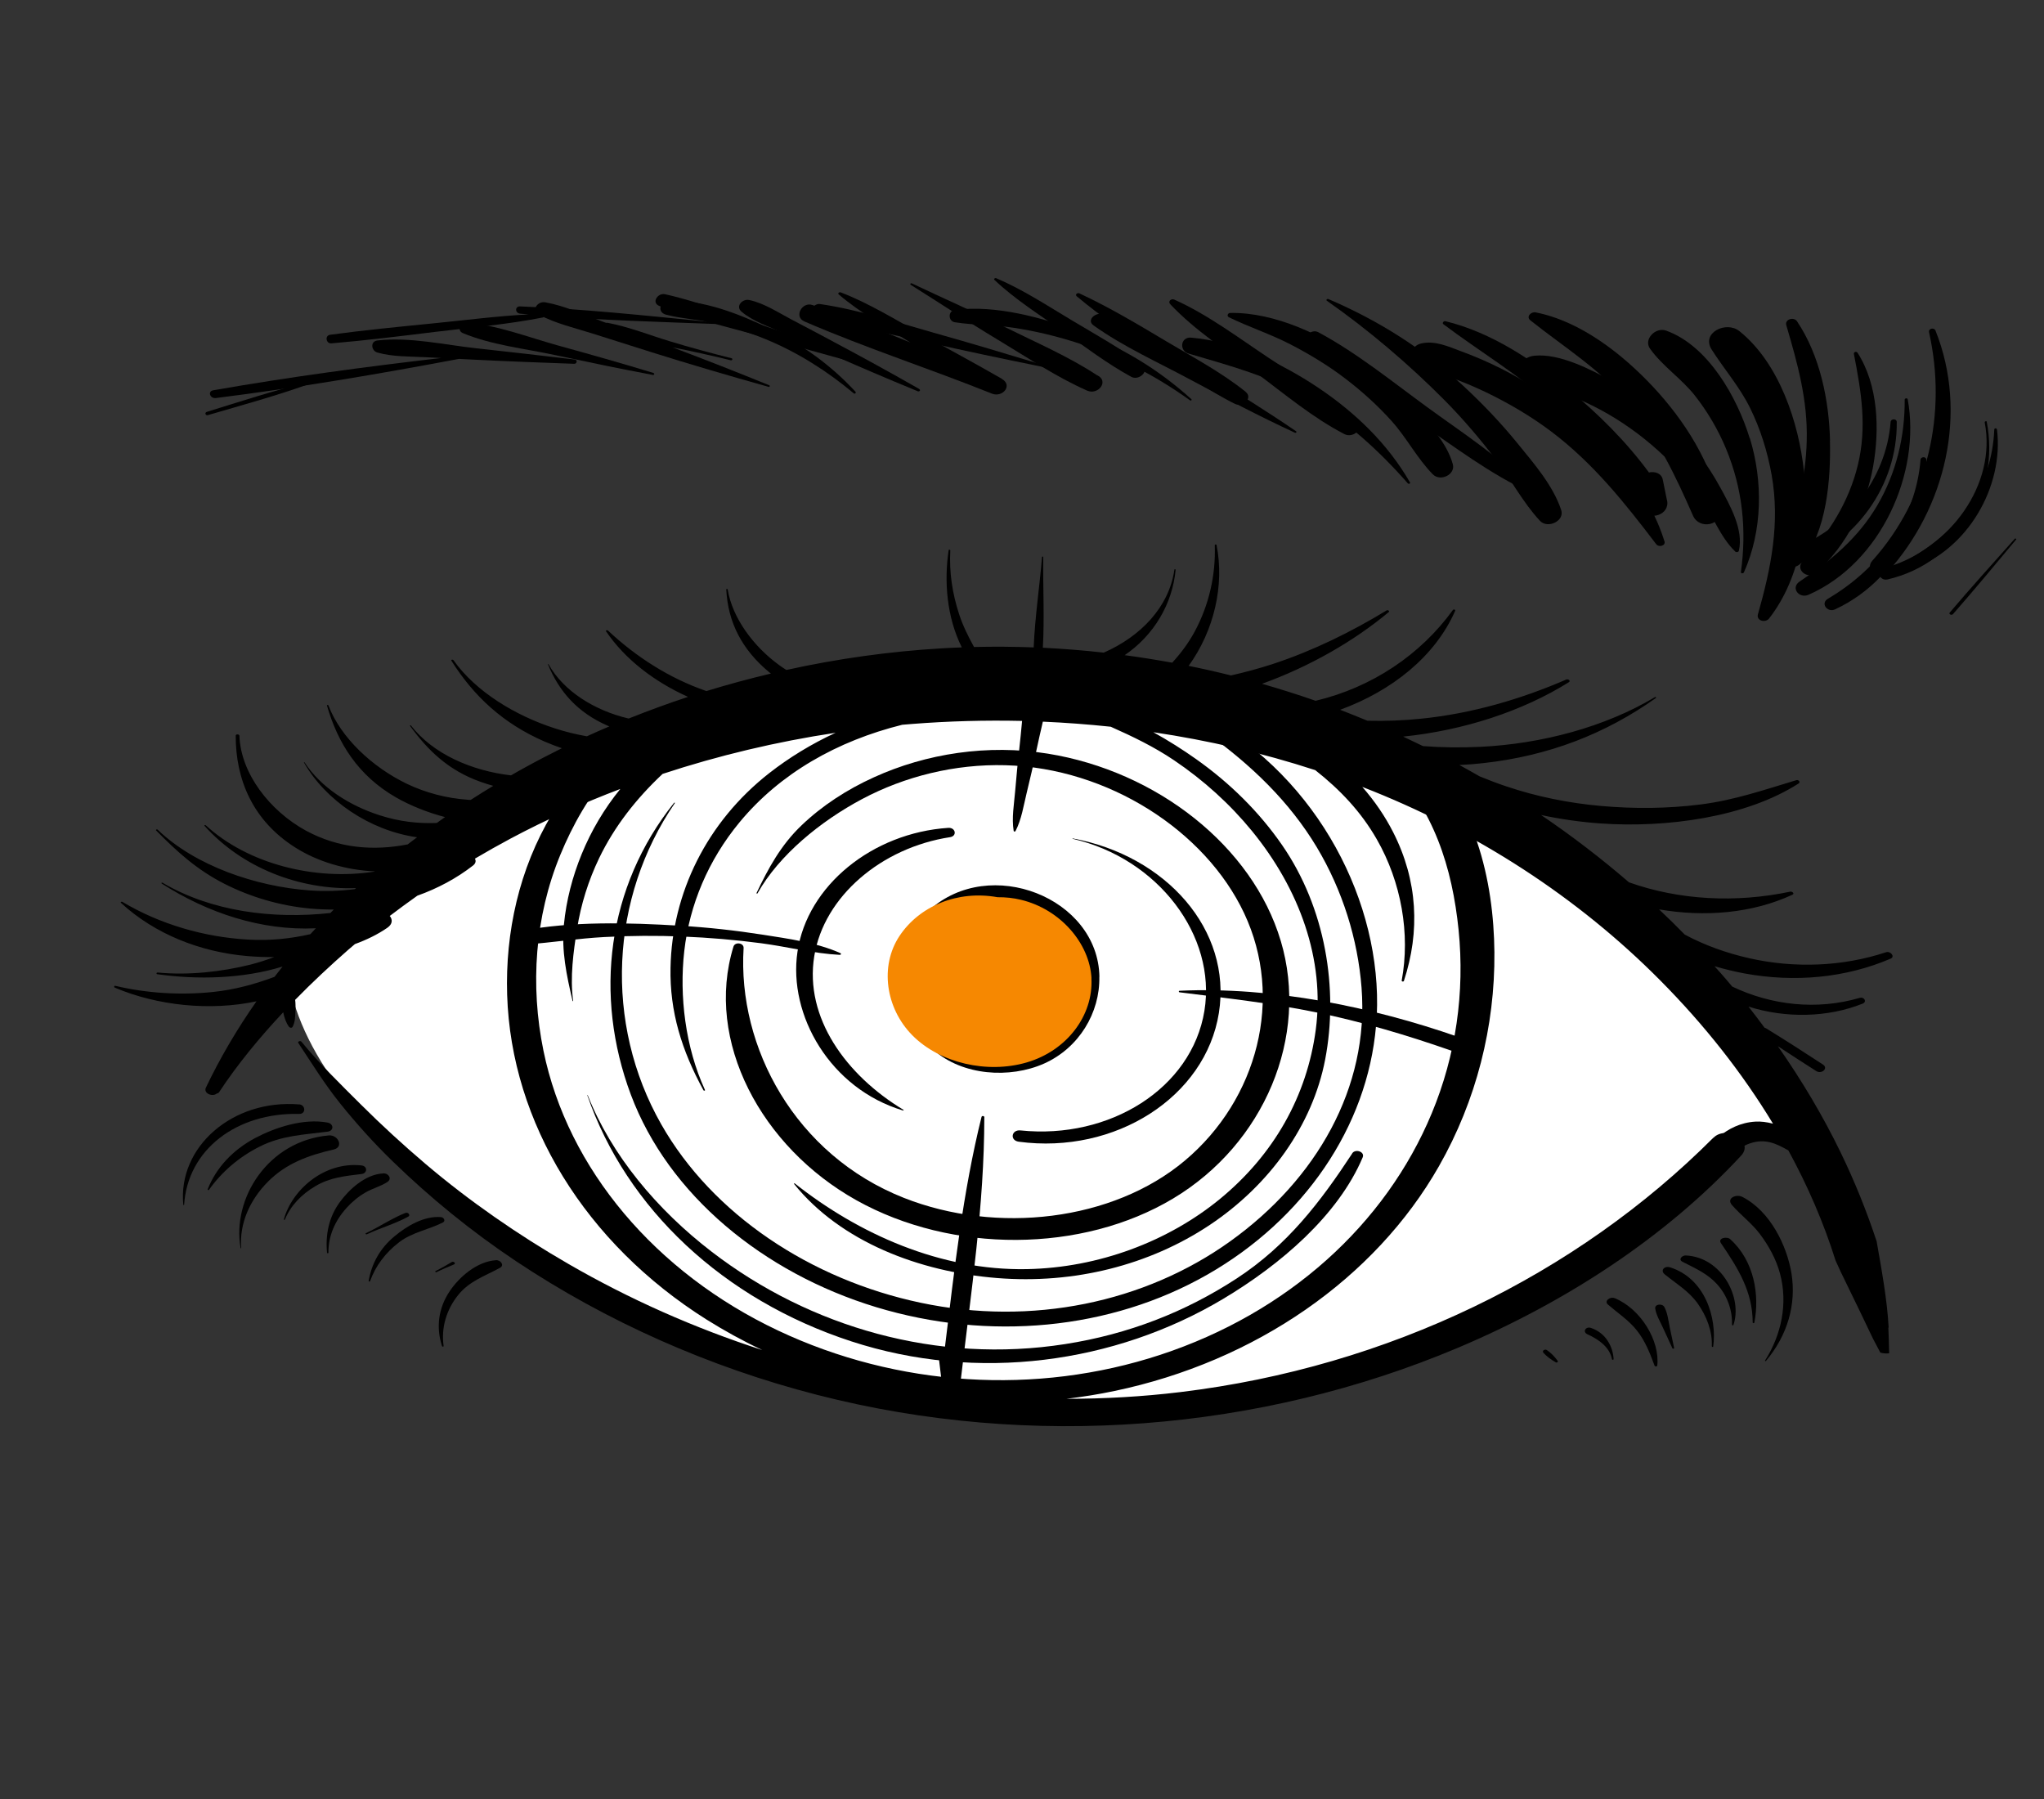 <?xml version="1.0" encoding="UTF-8"?>
<svg id="Ebene_1" xmlns="http://www.w3.org/2000/svg" viewBox="0 0 250 220">
  <rect x="0" y="0" width="250" height="220" fill="#333333" stroke="none"/>
  <defs>
    <style>
      .cls-1 {
        fill: #fff;
      }

      .cls-2 {
        fill: #f68801;
      }
    </style>
  </defs>
  <g id="Ebene_1-2">
    <g>
      <path class="cls-1" d="M35.64,121.48s22.47-22.64,45.66-30.03c23.19-7.39,65.5-15.02,95.63,5.77,30.12,20.79,42.79,40.66,42.79,40.66,0,0-3.59-.46-7.41,1.62-3.82,2.08-7.17,7.62-9.56,9.01-2.39,1.39-46.38,30.49-88.46,22.41-42.08-8.08-73.63-29.8-78.65-49.44h0Z"/>
      <g>
        <g>
          <path d="M209.54,139.15c-16.69,16.71-39.63,28-65.18,31.09-4.63.56-9.27.82-13.91.82,1.97-.24,3.93-.55,5.88-.96,17.22-3.61,31.84-13.74,39.67-27.49,4.57-8.02,6.86-17.1,6.78-26.16-.08-8.67-2.32-18.99-9.91-25.36-1.74-1.46-5.24.02-3.36,1.9,5.9,5.89,8.12,13.19,8.89,20.73.77,7.62-.32,15.31-3.28,22.42-5.66,13.62-17.63,24.42-33.2,29.54-15.18,4.99-32.15,3.93-46.76-2.97-14.93-7.05-25.72-19.73-28.69-34.22-1.64-7.99-1.05-16.38,2.05-23.92,3-7.29,8.14-14.58,16.91-17.28.53-.16.27-.87-.28-.78-8.16,1.36-13.92,6.88-17.62,13.03-4.03,6.7-5.74,14.49-5.5,22.12.49,15.68,9.62,30.41,24.39,39.71,2.2,1.38,4.48,2.63,6.82,3.73-8.27-2.68-16.24-6.21-23.71-10.53-6.21-3.59-12.13-7.69-17.48-12.23-2.73-2.32-5.38-4.75-7.89-7.25-2.49-2.48-5.1-5.02-7.29-7.7-.13-.16-.51-.03-.38.16,1.66,2.5,3.18,4.98,5.09,7.36,1.99,2.48,4.13,4.86,6.45,7.11,4.59,4.46,9.64,8.58,15.1,12.22,11.02,7.34,23.61,12.95,36.82,16.34,26.27,6.75,54.24,4.41,78.32-5.74,13.25-5.59,25.44-13.54,34.69-23.52,1.64-1.77-1.8-3.77-3.38-2.19h0Z"/>
          <path d="M134.47,119.44c-.18-9.68-13.42-14.84-20.78-8.16-3.95,3.58-3.81,9.52.36,12.9.15.12.42-.06.27-.22-3.61-4.23-2-10.4,2.86-12.97,4.56-2.41,10.47-.81,13.48,3.13,2.96,3.87,2.21,9.45-1.28,12.75-3.89,3.68-9.81,3.17-14.11.43-.87-.55-1.87.4-1.06,1.12,3.5,3.11,9.28,3.52,13.5,1.64,4.27-1.91,6.84-6.22,6.75-10.62h0Z"/>
          <path d="M156.64,115.04c-3.44-11.54-15.15-20.74-28.51-22.88-7.3-1.17-14.82-.03-21.25,2.9-3.31,1.5-6.33,3.47-8.84,5.87-2.54,2.42-4.07,5.26-5.51,8.28-.03.06.08.1.12.04,2.63-4.69,7.73-8.84,12.79-11.53,5.21-2.77,11.34-4.31,17.55-4.14,12.51.34,24.41,7.98,29.18,18.1,4.89,10.35,1.67,22.75-7.25,30.25-8.8,7.4-23.01,9.04-34.36,4.56-13.3-5.25-20.36-18.41-19.61-30.55.04-.65-1.05-.79-1.24-.18-3.55,11.54,3.4,24.52,15.04,31.02,11.71,6.54,27.59,6.46,38.73-.21,11.17-6.69,16.66-19.81,13.17-31.51h0Z"/>
          <path d="M168.31,125.48c1.18-13.64-6.12-29.01-19.48-37.07-1.02-.61-2.29.47-1.24,1.22,5.5,3.95,10.14,8.44,13.45,13.95,3.18,5.31,5.03,11.29,5.49,17.2.95,12.21-5.52,23.46-16.05,31.01-10.48,7.52-24.32,10.38-37.84,7.53-13.52-2.84-25.52-10.85-31.76-21.82-7.05-12.39-6.24-27.76,1.66-39.29.03-.04-.06-.08-.09-.04-8.23,10.29-9.83,23.57-5.29,35.7,4.58,12.22,16.17,21.78,30,25.98,13.75,4.17,28.62,2.82,40.53-3.99,11.75-6.72,19.54-18,20.61-30.4h0Z"/>
          <path d="M141.74,85.12c-8.6-3.63-18.75-4.29-27.97-3.26-4.57.51-9.11,1.46-13.38,2.91-2.15.73-4.29,1.58-6.29,2.57-2.18,1.09-3.88,2.5-5.79,3.86-.06.04.02.11.07.08,3.87-2.1,8.45-3.77,12.74-5.14,4.27-1.36,8.7-2.3,13.25-2.74,9.19-.9,18.13.39,27.08,2.57.63.15.86-.61.29-.85h0Z"/>
          <path d="M120.4,136.64c0-.18-.3-.23-.35-.05-2.29,9.21-3.33,18.77-4.48,28.19-.47.12-.84.44-.78.97.11.95.23,1.89.34,2.84.13,1.07,2.27,1.19,2.39.1,1.24-10.59,2.87-21.35,2.87-32.04Z"/>
          <path d="M102.79,116.56c-2.87-1.29-6.4-1.77-9.52-2.26-3.33-.52-6.68-.89-10.04-1.09-6.36-.39-13.3-.57-19.51.63-1.23.24-.52,1.74.59,1.66,3.22-.23,6.39-.74,9.62-.91,3.18-.17,6.38-.19,9.58-.06,3.2.13,6.41.4,9.59.82,3.17.42,6.43,1.26,9.61,1.42.15,0,.22-.14.07-.21h0Z"/>
          <path d="M178.34,126.8c-10.6-3.7-22.74-6.16-34.06-5.64-.14,0-.13.18,0,.19,5.57.7,11.1,1.3,16.6,2.43,5.66,1.16,11.14,2.79,16.56,4.68,1.36.47,2.32-1.17.89-1.66h0Z"/>
          <path d="M231,162.33c-.2-3.52-.86-7.02-1.47-10.53-1.21-3.66-2.66-7.27-4.37-10.8-2.18-4.51-4.78-8.87-7.71-13.06,1.55,1.03,3.12,2.03,4.69,3.04.66.42,1.53-.34.82-.8-2.3-1.5-4.59-2.98-6.94-4.42-.06-.04-.13-.06-.2-.08-.64-.86-1.29-1.73-1.96-2.58,4.52,1.43,9.65,1.36,13.97-.37.55-.22.17-.86-.37-.7-5.26,1.54-10.81.9-15.59-1.38-.23-.28-.47-.56-.71-.84-.47-.55-.97-1.11-1.46-1.65,1.24.36,2.47.66,3.65.88,6.14,1.13,12.38.56,17.9-1.81.57-.25-.04-.96-.57-.78-5.28,1.75-11.18,1.99-16.74.73-2.74-.62-5.45-1.58-7.88-2.89-1.02-1.04-2.07-2.08-3.14-3.08,5.59.96,11.4.49,16.32-1.8.28-.13-.03-.41-.27-.37-6.67,1.4-13.56,1.05-19.73-1.14-3.39-2.92-6.98-5.68-10.75-8.23,2.4.51,4.84.86,7.29,1.03,7.99.56,17.73-.73,24.21-4.89.26-.16,0-.49-.29-.4-3.9,1.17-7.58,2.45-11.72,2.97-4.02.51-8.1.54-12.17.18-3.95-.35-7.86-1.14-11.59-2.4-1.1-.37-2.18-.78-3.25-1.22-.82-.47-1.65-.94-2.48-1.39.99-.04,1.98-.12,2.95-.23,8.01-.89,14.93-3.59,21.09-7.96.08-.06-.02-.16-.11-.11-6.1,3.66-13.9,5.72-21.35,6.08-2.34.11-4.69.09-7.03-.09-.8-.39-1.61-.78-2.42-1.16,7.38-.76,14.57-3.09,20.26-6.65.27-.16-.06-.43-.31-.33-5.54,2.4-11.54,4.16-17.76,4.79-2.21.23-4.39.3-6.56.25-1.11-.46-2.22-.91-3.34-1.34,6.3-2.3,11.62-6.51,14.07-12.1.07-.15-.19-.23-.28-.1-3.94,5.45-9.88,9.46-16.79,11.1-2.16-.76-4.35-1.44-6.55-2.08,5.8-2.1,11.18-5.17,15.5-8.77.14-.12-.11-.29-.25-.21-4.33,2.63-8.96,4.92-13.93,6.56-1.69.55-3.4,1.01-5.12,1.4-1.71-.43-3.44-.82-5.18-1.17,3.13-4.32,4.39-9.86,3.42-14.77-.02-.11-.22-.1-.22.02.12,3.65-.7,7.3-2.46,10.56-.77,1.42-1.7,2.66-2.75,3.8-1.93-.35-3.86-.66-5.81-.92,3.58-2.44,5.84-6.27,6.23-10.44,0-.08-.14-.1-.15-.02-.65,4.57-4.12,8.17-8.64,10.15-2.47-.28-4.96-.47-7.45-.6.21-3.67,0-7.42.05-11.08,0-.08-.14-.1-.15-.02-.3,3.66-.87,7.37-1.02,11.06-2.43-.09-4.86-.11-7.3-.05-.7-1.28-1.35-2.57-1.81-3.98-.85-2.57-1.23-5.18-1.09-7.83,0-.1-.18-.13-.2-.03-.57,3.76-.25,8.18,1.61,11.89-.8.03-1.59.06-2.39.11-6.45.38-12.83,1.27-19.07,2.65-.3-.19-.6-.39-.89-.6-3.12-2.27-5.71-5.74-6.29-9.25-.02-.09-.18-.08-.17.01.2,3.94,1.86,7.3,5.23,10.1.07.06.15.12.23.18-2.66.63-5.29,1.34-7.89,2.14-4.59-1.58-8.67-4.24-12.04-7.4-.09-.08-.32-.03-.23.1,2.3,3.39,5.88,6.15,10.02,8.01-2.46.81-4.88,1.7-7.26,2.65-4.13-.97-7.94-3.31-9.8-6.64-.02-.04-.08-.02-.07.02,1.37,3.32,3.61,5.89,7.31,7.5.07.03.14.06.2.08-.92.39-1.84.79-2.75,1.21-1.32-.23-2.63-.55-3.95-.98-4.79-1.55-9.64-4.47-12.37-8.33-.08-.11-.34-.06-.25.07,2.74,4.34,6.31,7.68,11.43,9.9.67.29,1.37.55,2.08.8-1.53.76-3.04,1.54-4.52,2.36-.57.31-1.14.63-1.7.96-4.8-.56-9.53-2.6-12.25-6.11-.04-.05-.14,0-.1.06,2.22,3.04,4.72,5.45,8.63,6.84.51.18,1.03.35,1.55.49-.93.56-1.85,1.13-2.76,1.72-.12,0-.24,0-.36-.02-2.6-.18-5.16-.85-7.47-1.96-4.2-2.03-8.06-5.61-9.58-9.59-.03-.07-.19-.05-.17.03,1.32,4.58,3.8,8.58,8.47,11.25,1.72.98,3.79,1.82,5.97,2.39-.34.24-.67.48-1.01.72-2.31.09-4.59-.17-6.98-.94-3.72-1.19-7.2-3.42-9.19-6.47-.02-.03-.09-.02-.07.02,2.61,4.59,8.01,8.32,13.83,9.14-.38.29-.77.58-1.15.87-4.18.82-8.47.48-12.44-1.68-4.45-2.43-7.98-7.02-8.14-11.61,0-.2-.45-.22-.45-.02-.02,5.35,2.07,10.4,7.28,13.69,2.78,1.76,6.24,2.76,9.72,2.92-.01.01-.02.02-.04.03-7.25,1.13-15.46-.92-20.63-5.67-.07-.06-.21,0-.14.08,4.59,5.11,11.57,7.84,18.52,7.61-.04.04-.09.08-.13.12-1.81.23-3.65.29-5.51.16-6.6-.47-14.03-3.01-18.62-7.43-.09-.08-.27,0-.18.1,2.53,2.57,4.94,4.78,8.33,6.51,3.2,1.63,6.8,2.69,10.45,3.03.98.09,1.96.13,2.94.13-.14.14-.27.28-.41.42-6.99.77-14.53-.16-20.53-3.7-.09-.05-.2.04-.1.1,5.6,3.59,12.18,5.79,18.85,5.47-.22.24-.45.47-.67.72-2.42.55-4.94.82-7.65.66-5.42-.31-10.79-1.9-15.34-4.61-.1-.06-.28.03-.17.13,4.11,3.78,9.63,6,15.49,6.5,1.06.09,2.15.13,3.25.12-.93.35-1.89.66-2.9.92-3.57.89-7.6,1.33-11.35.97-.17-.02-.21.19-.03.21,4.94.69,10.47.55,15.3-.94-.34.42-.67.84-.99,1.26-2.39.89-4.83,1.57-7.55,1.85-3.9.41-8.07.16-11.9-.75-.17-.04-.22.16-.07.22,5.19,2.2,11.62,2.88,17.32,1.67-2.36,3.37-4.44,6.89-6.19,10.56-.33.7.82,1.17,1.34.71.11-.01.21-.06.27-.15,2.25-3.41,4.94-6.68,7.85-9.78.13.66.35,1.29.7,1.77.1.14.35.18.44.02.32-.58.32-1.25.35-1.89.02-.49.03-.95-.03-1.42,2.09-2.14,4.28-4.18,6.49-6.12.27-.23.55-.46.82-.7,1.43-.52,2.77-1.17,3.96-1.99.67-.46.65-1.03.3-1.45,1.11-.84,2.23-1.67,3.38-2.48,2.47-.88,4.78-2.11,6.81-3.69.34-.27.37-.57.23-.84,1.44-.85,2.91-1.68,4.39-2.47,4.29-2.28,8.77-4.3,13.39-6.05-1.99,2.44-3.57,5.14-4.72,7.95-1.14,2.78-1.89,5.68-2.18,8.64-.31,3.23.32,6.16,1.06,9.33,0,.04.08.04.07,0-.4-2.88.03-5.99.48-8.83.47-2.97,1.38-5.88,2.7-8.63,1.87-3.88,4.54-7.28,7.76-10.3,6.83-2.25,13.93-3.94,21.16-5.03-2.95,1.36-5.69,3.04-8.11,4.93-7.67,6-11.9,14.7-12.08,23.79-.11,5.38,1.37,10.13,4.03,15,.05.09.23.05.18-.05-2.4-5.22-3.15-11.49-2.53-16.97.65-5.71,2.95-11.14,6.75-15.74,4.97-6.02,11.99-9.97,19.91-11.94.41-.04.81-.07,1.22-.1,4.46-.35,8.95-.47,13.44-.37-.11,1.17-.22,2.34-.35,3.49-.2,1.71-.35,3.41-.5,5.12-.13,1.58-.44,3.25-.18,4.84.01.09.17.11.22.03.75-1.44.99-3.12,1.37-4.67.4-1.67.8-3.34,1.15-5.02.25-1.22.55-2.46.83-3.7,2.77.12,5.54.33,8.3.62,2.68,1.19,5.3,2.45,7.76,4.11,3.63,2.45,6.84,5.37,9.5,8.62,5.82,7.11,8.96,15.74,7.82,24.32-1.07,8.05-5.08,15.27-11.78,20.75-6.3,5.14-14.76,8.36-23.54,8.53-10.56.21-20.61-4.31-28.4-10.48-.05-.04-.13.02-.09.06,5.69,7.06,15.3,10.75,24.83,11.51,9.41.76,18.63-1.57,26.01-6.49,7.33-4.89,12.57-12.19,14.12-20.24,1.65-8.61.05-18.53-5.27-26.22-2.78-4.02-6.34-7.56-10.53-10.52-1.61-1.14-3.37-2.26-5.22-3.28,6.73,1,13.37,2.54,19.81,4.64,3.03,2.39,5.59,5.08,7.52,8.45,3.01,5.25,4.11,11.58,3.05,17.28-.02.14.23.17.27.04,1.99-6.06,1.7-12.26-1.32-18.19-.97-1.91-2.25-3.8-3.77-5.53,13.93,5.4,26.43,13.56,36.45,23.67,5.34,5.38,10,11.26,13.78,17.51-.76-.2-1.52-.29-2.14-.25-3.64.21-6.1,3.07-7.49,5.72-.57,1.08,1.46,2.04,2.23,1.12,1.28-1.54,2.48-3.5,4.65-4.2,1.84-.6,3.17.06,4.63.88,2.37,4.34,4.32,8.84,5.77,13.46.21.47.42.93.64,1.4.79,1.63,1.59,3.27,2.38,4.9.52,1.07,1.03,2.14,1.54,3.22.3.59.61,1.17.92,1.75.37.1.74.13,1.08.08-.02-1.05-.05-2.09-.1-3.14v.02ZM72.22,94.21c1.07-.47,2.14-.92,3.23-1.36.02.02.04.05.06.07-1.11.41-2.2.84-3.29,1.29h0Z"/>
          <path class="cls-2" d="M133.5,119.63c-.23-4.28-3.81-8.43-8.61-9.59-.94-.23-1.91-.33-2.88-.32-4.88-.88-9.56,1.07-12,4.75-2.43,3.67-1.69,8.82,1.56,12.12,3.4,3.45,9.21,4.73,13.99,3.34,4.93-1.43,8.18-5.75,7.93-10.3h0Z"/>
          <path d="M165.38,141.07c-3.85,5.86-7.9,11.22-14.16,15.3-6.25,4.07-13.19,6.79-20.95,8-15.61,2.44-31.17-2.03-43.23-11.3-6.69-5.14-12.26-11.8-15.16-19.14,0-.02-.05-.02-.05,0,4.79,13.87,16.65,25,32.28,30.1,15.46,5.05,32.27,2.69,45.46-5.17,7.03-4.19,14.1-10.23,17.1-17.33.29-.69-.9-1.08-1.29-.48h0Z"/>
          <path d="M115.97,101.24c-9.27.62-17.23,7.06-18.43,15.14-1.16,7.77,4.02,16.76,12.9,19.42.06.02.12-.04.06-.08-7.02-4.23-12.12-11.27-10.91-18.78,1.19-7.37,8.29-13.29,16.6-14.56.91-.14.69-1.2-.21-1.14h0Z"/>
          <path d="M131.2,102.52s-.05.05,0,.06c10.46,2.4,17.61,11.87,16.11,21.04-1.55,9.48-11.59,15.75-22.49,14.62-1.12-.12-1.34,1.22-.22,1.38,11.81,1.58,22.84-5.47,24.48-15.74,1.62-10.17-6.46-19.24-17.88-21.35h0Z"/>
          <path d="M36.59,135.06c-8.16-.67-14.87,5.22-14.17,12.27,0,.04.1.05.1,0,.44-6.77,6.44-11.29,14.08-11.11.84.02.8-1.1-.02-1.17h0Z"/>
          <path d="M40.21,138.85c-7.44.66-11.87,7.74-10.78,13.78,0,.04.08.04.07,0-.24-3.02,1.07-5.91,3.29-8.14,2.18-2.19,4.87-3.2,8.03-3.92,1.25-.29.55-1.82-.61-1.72h0Z"/>
          <path d="M46.85,143.5c-2.2.12-4.18,1.99-5.29,3.51-1.35,1.84-1.77,4-1.56,6.19,0,.08.17.09.17,0-.02-2.05.8-3.92,2.23-5.5.66-.73,1.44-1.38,2.33-1.89.85-.49,1.87-.74,2.67-1.28.57-.38.13-1.08-.55-1.04h0Z"/>
          <path d="M44.22,142.52c-4.59-.5-8.53,3.02-9.5,6.6-.02.06.1.08.12.03.7-1.71,2.03-3.09,3.74-4.1,1.77-1.05,3.58-1.23,5.65-1.48.72-.09.75-.97-.02-1.05h0Z"/>
          <path d="M40.07,137.28c-2.96-.55-6.43.6-8.88,1.9-2.73,1.46-4.74,3.61-5.79,6.26-.03.09.11.13.16.06,1.55-2.18,3.67-4.02,6.23-5.3,2.67-1.34,5.31-1.43,8.28-1.81.79-.1.77-.97-.02-1.11h0Z"/>
          <path d="M53.96,148.84c-2.11-.18-4.27,1.14-5.7,2.34-1.78,1.47-2.8,3.33-3.17,5.46-.01.08.14.12.17.04.66-1.86,1.89-3.49,3.56-4.77,1.62-1.23,3.59-1.52,5.36-2.42.33-.17.13-.61-.22-.64h0Z"/>
          <path d="M49.61,148.32c-1.72.68-3.2,1.71-4.86,2.49-.11.05.02.18.12.13,1.66-.78,3.48-1.29,5.07-2.16.3-.17-.02-.57-.33-.45Z"/>
          <path d="M60.67,154.11c-2.38.16-4.52,2.09-5.66,3.78-1.38,2.05-1.7,4.39-.95,6.72.03.09.21.1.2-.01-.32-2.2.33-4.42,1.76-6.21,1.39-1.73,3.2-2.3,5.14-3.35.57-.31.07-.97-.5-.93h0Z"/>
          <path d="M55.27,154.33c-.66.38-1.31.77-2,1.11-.11.05.02.18.12.13.7-.35,1.43-.64,2.15-.95.25-.1-.05-.42-.27-.29Z"/>
          <path d="M219.1,155.65c-.55-3.26-2.53-7.49-5.97-9.27-.79-.41-2.01.16-1.3.98,1.07,1.23,2.41,2.21,3.4,3.52,1.13,1.5,2.01,3.12,2.48,4.86.98,3.65.19,7.46-1.83,10.64-.03.05.07.1.11.05,2.61-3.1,3.76-6.89,3.11-10.79h0Z"/>
          <path d="M211.64,151.55c-.43-.39-1.57-.14-1.15.48,2.15,3.15,3.87,5.96,3.88,9.69,0,.1.18.13.2.03.67-3.38-.02-7.57-2.93-10.19h0Z"/>
          <path d="M204.24,154.98c-.67-.21-1.2.39-.64.85,1.46,1.19,2.93,2.03,4.03,3.56,1.11,1.55,1.83,3.44,1.74,5.25,0,.09.16.12.17.02.48-3.45-.97-8.34-5.31-9.69h0Z"/>
          <path d="M204.21,162.22c-.17-.79-.25-1.64-.64-2.38-.25-.47-1.21-.37-1.12.19.12.8.6,1.58.94,2.33.38.84.77,1.68,1.16,2.52.04.09.24.07.21-.04-.18-.88-.37-1.75-.56-2.63h0Z"/>
          <path d="M206.19,153.53c-.45-.02-.96.49-.41.77,1.56.8,3.05,1.45,4.21,2.72,1.28,1.4,1.91,3.23,1.85,4.98,0,.07.14.12.17.04,1.14-3.27-1.36-8.28-5.81-8.51h0Z"/>
          <path d="M197.47,158.75c-.53-.22-1.32.35-.8.79,1.23,1.06,2.55,1.91,3.55,3.18,1.03,1.31,1.6,2.81,2.15,4.29.05.13.32.12.33-.02.33-3-1.99-6.92-5.23-8.25h0Z"/>
          <path d="M194.58,162.39c-.64-.21-1.06.49-.42.78,1.42.64,2.72,1.6,3,3.05.02.1.2.09.2-.01-.08-1.55-.97-3.22-2.78-3.82h0Z"/>
          <path d="M190.51,166.41c-.36-.49-.77-.94-1.3-1.3-.25-.18-.66.07-.43.33.41.46.94.83,1.49,1.15.15.09.35-.03.24-.18h0Z"/>
        </g>
        <path d="M220.64,57.63c-.63-5.9-3-13.21-7.9-17.14-1.61-1.29-4.71.2-3.38,2.27,1.54,2.42,3.43,4.56,4.7,7.15,1.27,2.57,2.13,5.38,2.63,8.18,1.04,5.9-.07,11.37-1.68,17.04-.22.8.94,1.07,1.37.5,3.86-4.95,4.91-11.98,4.26-18.01h0Z"/>
        <path d="M214,53.58c-1.49-4.88-5.03-11.29-10.22-13.15-1.29-.46-2.8,1.06-1.96,2.22,1.52,2.13,3.82,3.63,5.46,5.7,1.56,1.98,2.86,4.19,3.82,6.5,2.03,4.88,2.55,9.91,1.83,15.1-.03.21.3.2.37.04,2.28-5.12,2.34-11.12.72-16.42h0Z"/>
        <path d="M210.36,59.54c-1.5-2.76-3.41-5.28-5.69-7.49-2.23-2.16-4.79-3.99-7.55-5.48-2.62-1.41-6.36-3.37-9.45-3.07-1.74.17-2.62,2.04-.95,3.04,1.28.77,2.85,1.02,4.27,1.49,1.29.43,2.54.96,3.75,1.56,2.61,1.29,5.04,2.92,7.24,4.79,2.22,1.9,4.26,4.03,5.94,6.39,1.52,2.14,2.43,4.87,4.32,6.68.12.12.4.08.44-.1.6-2.6-1.09-5.56-2.32-7.82h0Z"/>
        <path d="M203.57,66.18c-1.92-6.19-6.59-11.6-11.66-15.7-2.56-2.07-5.34-3.91-8.3-5.4-1.59-.8-3.23-1.51-4.92-2.13-1.57-.58-3.17-1.33-4.86-.95-1.19.27-1.54,1.56-.72,2.38,1.04,1.04,2.69,1.23,4.07,1.7,1.54.53,3.04,1.16,4.51,1.86,2.83,1.36,5.54,2.95,8.04,4.83,5.15,3.89,9,8.73,12.84,13.78.31.41,1.19.21,1.01-.37h0Z"/>
        <path d="M187.41,59.97c-3.71-3.94-8.5-7-12.88-10.2-4.3-3.14-8.56-6.6-13.28-9.14-.86-.46-1.98.58-1.17,1.32,4.02,3.68,8.91,6.65,13.44,9.71,4.41,2.98,8.77,6.35,13.66,8.56.17.08.37-.1.23-.26h0Z"/>
        <path d="M172.44,58.97c-2.72-4.71-6.67-8.52-11.24-11.58-4.47-2.99-10.03-5.63-15.52-6.1-1.29-.11-1.49,1.6-.3,1.95,5.1,1.5,9.94,2.79,14.57,5.47,4.68,2.71,8.71,6.38,12.24,10.4.11.12.35.03.26-.13h0Z"/>
        <path d="M158.54,52.75c-3.69-2.52-7.46-4.88-11.31-7.18-4-2.39-7.98-5.24-12.27-7.12-.84-.37-2.17.66-1.2,1.35,3.64,2.61,7.95,4.53,11.91,6.67,4.19,2.26,8.39,4.44,12.71,6.45.11.05.27-.09.15-.17h0Z"/>
        <path d="M145.71,48.81c-4-3.62-8.54-6.39-13.67-8.28-4.59-1.7-10.3-3.27-15.25-2.63-.86.11-.84,1.38,0,1.51,2.39.37,4.83.31,7.23.68,2.51.38,4.98.97,7.4,1.73,5.05,1.59,9.88,4.07,14.13,7.14.1.07.27-.04.16-.14h0Z"/>
        <path d="M127.67,44.66c-4.52-1.37-9.05-2.73-13.61-4.01-4.5-1.27-9.13-2.8-13.78-3.47-.69-.1-1.43.86-.57,1.17,4.33,1.6,9.05,2.47,13.56,3.48,4.76,1.08,9.54,2.08,14.32,3.05.17.03.25-.18.07-.23Z"/>
        <path d="M105.92,44.07c-4.08-1.4-8.16-2.81-12.26-4.16-4.05-1.34-8.15-3.01-12.33-3.93-.88-.19-1.69,1.03-.7,1.43,1.87.76,3.82,1.36,5.79,1.92-7.59-.75-15.18-1.56-22.8-1.86-.67-.03-.64.83,0,.89.35.03.7.06,1.04.09-3.88.2-7.76.71-11.62,1.09-4.22.42-8.45.83-12.66,1.4-.68.09-.51,1.11.16,1.05,4.23-.36,8.44-.88,12.66-1.4,4.39-.53,8.84-.91,13.18-1.76.13-.02.18-.12.18-.22,6.96.55,13.95.75,20.94,1.01h0c1.8.49,3.6.95,5.36,1.46,4.27,1.23,8.57,2.4,12.85,3.59.44.12.63-.46.19-.61h0Z"/>
        <path d="M37.71,46.72c-4.19,1.03-8.31,2.38-12.42,3.65-.29.09-.16.48.12.4,4.14-1.21,8.32-2.35,12.37-3.8.18-.06.1-.3-.08-.25h0Z"/>
        <path d="M210.38,62.26c-.91-5.49-4.36-10.85-8.17-14.93-3.71-3.97-8.84-8.04-14.39-9.13-.55-.11-1.2.53-.65.97,4.19,3.33,8.59,6.02,12.05,10.17,3.51,4.22,5.68,8.78,7.85,13.72.77,1.77,3.64,1.2,3.31-.79h0Z"/>
        <path d="M203.89,61.2c-.17-.85-.35-1.71-.52-2.56-.16-.77-.98-1.02-1.69-.86-2.76-3.76-6.21-7.19-9.77-10.11-4.41-3.6-9.46-7.01-15.12-8.39-.2-.05-.45.21-.25.37,4.42,3.32,9.16,6.14,13.28,9.84,4.29,3.86,7.65,8.2,10.93,12.86,1,1.43,3.51.61,3.15-1.15h0Z"/>
        <path d="M190.95,62.38c-.99-3.01-3.35-5.71-5.35-8.17-2.01-2.47-4.22-4.79-6.57-6.97-4.93-4.58-10.34-8-16.56-10.67-.13-.06-.33.1-.18.21,5.09,3.56,10.01,7.75,14.35,12.12,2.28,2.3,4.38,4.76,6.33,7.33,1.86,2.43,3.29,5.21,5.38,7.46.93,1,3.04.04,2.6-1.32Z"/>
        <path d="M177.69,56.76c-.72-2.61-2.89-4.89-4.71-6.88-2.01-2.19-4.25-4.13-6.73-5.82-4.39-3-10.26-5.89-15.78-5.79-.3,0-.46.38-.16.53,2.45,1.2,5.06,2.04,7.5,3.3,2.36,1.22,4.65,2.6,6.75,4.21,2.04,1.56,3.96,3.29,5.66,5.19,1.84,2.05,3.1,4.54,5.02,6.5.92.94,2.81.04,2.45-1.24h0Z"/>
        <path d="M165.91,51.39c-3.15-2.94-7.1-5.21-10.7-7.6-3.72-2.47-7.47-5.31-11.58-7.15-.39-.17-.82.22-.5.56,3.02,3.21,6.95,5.74,10.49,8.38,3.48,2.59,6.92,5.49,10.8,7.5,1.12.58,2.53-.73,1.5-1.69h0Z"/>
        <path d="M152.34,47.9c-3-2.4-6.43-4.21-9.74-6.19-3.45-2.06-6.94-4.14-10.59-5.84-.23-.11-.56.16-.32.36,3.01,2.53,6.33,4.75,9.6,6.96,3.19,2.15,6.28,4.47,9.74,6.19.94.47,2.29-.68,1.31-1.47h0Z"/>
        <path d="M139.68,44.59c-2.67-2.03-5.65-3.66-8.54-5.39-3.03-1.81-6.03-3.79-9.3-5.18-.15-.06-.34.09-.2.22,2.51,2.37,5.51,4.27,8.35,6.26,2.73,1.92,5.42,3.97,8.37,5.58.94.52,2.32-.73,1.32-1.49Z"/>
        <path d="M134.21,45.91c-3.44-2.28-7.48-4.02-11.19-5.86-3.8-1.89-7.68-3.58-11.5-5.4-.13-.06-.26.1-.12.19,3.55,2.22,7.03,4.54,10.63,6.7,3.54,2.12,7.15,4.56,10.94,6.23,1.33.59,2.71-1.15,1.25-1.87Z"/>
        <path d="M122.55,46.33c-3.23-1.86-6.51-3.62-9.77-5.43-3.22-1.79-6.5-3.82-9.96-5.15-.16-.06-.4.11-.23.26,2.62,2.24,5.81,4.03,8.75,5.87-3.96-1.61-7.94-3.2-11.98-4.58-1.26-.43-2.3,1.44-.97,2.01,7.5,3.25,15.35,5.78,22.94,8.83,1.29.51,2.58-1.01,1.21-1.8Z"/>
        <path d="M112.45,47.58c-3.47-1.98-6.96-3.9-10.5-5.78-1.71-.91-3.41-1.83-5.13-2.72-1.64-.86-3.34-2-5.18-2.39-.83-.18-1.72.76-.95,1.42,1.4,1.19,3.36,1.83,5.04,2.59,1.78.8,3.57,1.59,5.36,2.38,3.7,1.64,7.42,3.23,11.17,4.77.19.08.38-.15.18-.26Z"/>
        <path d="M104.64,47.91c-2.96-3.21-6.5-5.78-10.48-7.71-3.61-1.76-8.32-3.64-12.44-3.39-1.04.06-1.37,1.38-.26,1.67,1.95.51,4.02.59,6,1.05,2.12.49,4.21,1.13,6.21,1.96,3.93,1.62,7.53,3.91,10.75,6.61.13.11.34-.05.21-.18Z"/>
        <path d="M94.1,47.12c-3.93-1.6-7.87-3.15-11.84-4.64,2.39.47,4.76,1,7.13,1.58.18.04.27-.21.08-.25-2.54-.64-5.06-1.32-7.56-2.08-2.47-.75-4.98-1.75-7.52-2.24-.09-.02-.17-.02-.26-.01-.15-.06-.31-.11-.47-.17-2.26-.83-4.59-1.92-6.97-2.34-.96-.17-1.76.99-.74,1.53,2.02,1.07,4.38,1.61,6.56,2.3,2.38.75,4.76,1.5,7.14,2.26,4.77,1.5,9.55,2.9,14.36,4.25.11.03.21-.13.09-.18h0Z"/>
        <path d="M79.93,45.61c-3.87-1.18-7.77-2.28-11.68-3.36-3.63-1.01-7.47-2.5-11.25-2.82-.74-.06-1.13.99-.4,1.3,3.47,1.46,7.6,1.9,11.28,2.69,3.99.85,7.97,1.68,11.97,2.43.17.03.25-.18.07-.23h0Z"/>
        <path d="M70.33,43.97c-4-.47-8-.94-12.01-1.37-3.9-.42-8.26-1.43-12.17-.96-.9.11-.74,1.26,0,1.47,1.87.53,3.86.47,5.8.57.67.03,1.35.07,2.02.1-9.32,1.08-18.66,2.33-27.89,3.95-.73.13-.37,1.03.3.95,9.96-1.25,19.89-2.93,29.75-4.79.6.03,1.19.06,1.78.09,4.11.21,8.22.36,12.33.51.32.01.42-.47.08-.51h0Z"/>
        <path d="M223.83,53.9c-.12-4.94-1.22-10.41-4.04-14.61-.39-.58-1.52-.25-1.31.48,1.39,4.72,2.63,9.16,2.5,14.13-.06,2.4-.39,4.78-.99,7.11-.6,2.33-1.75,4.51-2.2,6.86-.28,1.48,1.67,2,2.54.93,3.11-3.8,3.6-10.22,3.49-14.9h0Z"/>
        <path d="M227.18,43.13c-.13-.21-.48-.08-.43.16.9,4.63,1.62,8.91.48,13.59-1.1,4.5-3.52,8.37-6.74,11.75-.99,1.04.64,2.3,1.63,1.42,3.78-3.37,6.11-8.15,6.98-13.01.8-4.5.65-9.91-1.91-13.91h0Z"/>
        <path d="M236.74,40.44c-.17-.43-.9-.29-.8.19,2.2,9.82-.04,20.25-6.93,27.93-1.03,1.15.79,2.58,1.75,1.52,7.24-7.95,9.98-19.63,5.97-29.65h0Z"/>
        <path d="M244.24,52.52c-.02-.18-.32-.19-.32,0-.3,7.18-4.46,12.61-10.78,16.06-.65.36-.18,1.31.52,1.07,7.01-2.36,11.45-10.16,10.59-17.13Z"/>
        <path d="M246.44,65.87c-2.67,3-5.36,5.97-7.96,9.03-.18.21.22.39.39.2,2.63-3,5.17-6.06,7.72-9.12.07-.08-.09-.18-.16-.1Z"/>
        <path d="M243.02,51.6c-.03-.15-.3-.09-.27.06,1.47,7.6-4.25,15.28-11.62,17.61,2.96-3.67,4.57-8.38,4.47-13.06,0-.4-.67-.39-.7,0-.58,7.24-5.02,13.29-11.33,17.01-.96.57-.05,1.73.87,1.3,2.12-.98,3.98-2.34,5.55-3.97.17.24.48.39.87.31,8.84-2.04,13.75-10.91,12.14-19.26h0Z"/>
        <path d="M233.33,48.83c-.03-.18-.37-.14-.37.04.04,4.49-1.04,8.98-3.33,12.9-2.32,3.98-5.67,6.78-9.51,9.34-1.15.76-.09,2.14,1.09,1.62,8.86-3.89,13.77-14.92,12.12-23.9h0Z"/>
        <path d="M231.24,51.6c-.54,7.03-5.49,13.3-12.38,15.63-1.4.47-.72,2.41.61,1.93,7.51-2.72,12.61-9.78,12.52-17.56,0-.43-.72-.42-.75,0h0Z"/>
      </g>
    </g>
  </g>
</svg>